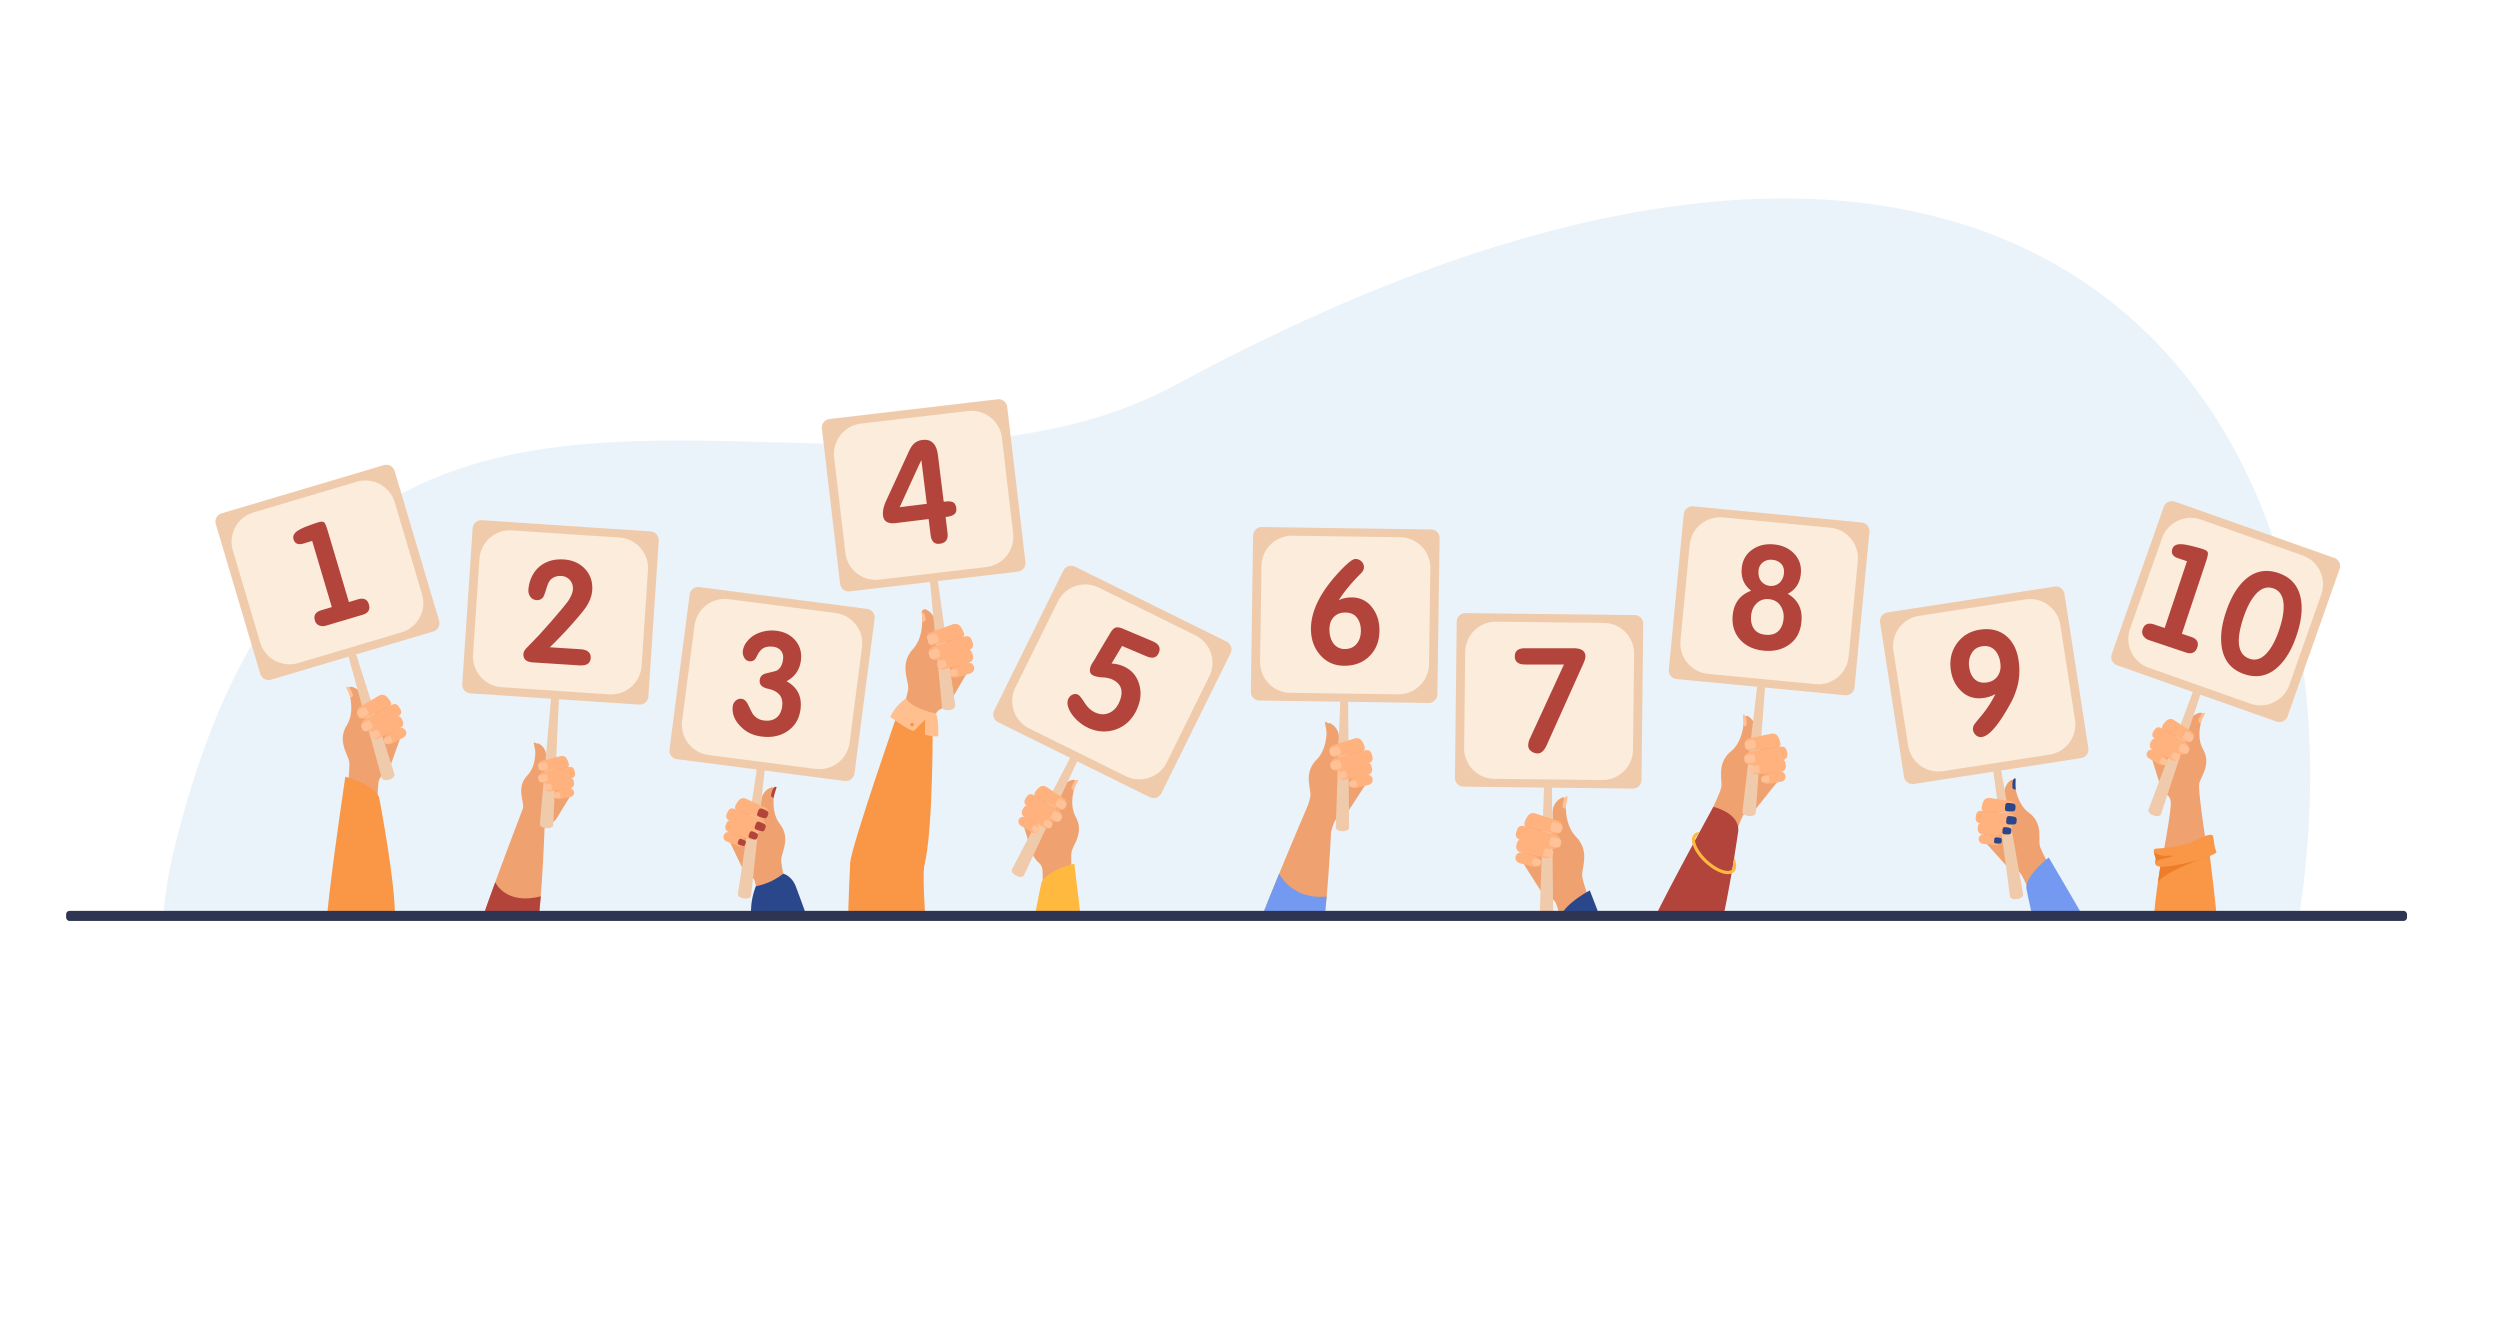 <svg id="_Layer_" data-name="&lt;Layer&gt;" xmlns="http://www.w3.org/2000/svg" viewBox="0 0 2848 1505.31"><defs><style>.cls-1{fill:#fff;}.cls-2{fill:#ebf3fa;}.cls-3{fill:#efa26f;}.cls-4{fill:#ffc197;}.cls-5{fill:#efcbab;}.cls-6{fill:#fcecdb;}.cls-7{fill:#b2443b;}.cls-8{fill:#ffb27d;}.cls-9{fill:#f99746;}.cls-10{fill:#ffb93e;}.cls-11{fill:#ed7d2b;}.cls-12{fill:#739af0;}.cls-13{fill:#2b478b;}.cls-14{fill:#ffbf8f;}.cls-15{fill:#2e3552;}</style></defs><rect class="cls-1" width="2848" height="1505.31"/><path class="cls-2" d="M2621.94,1024.5q-1.5,11-3.15,21.8H185.69A491.14,491.14,0,0,1,198.24,968c23.39-96,53.27-172.56,88.44-233.45q3.46-6,7-11.78c20.82-34.2,43.41-63.2,67.52-87.79q8.1-8.28,16.44-15.88A395,395,0,0,1,448,567.71q4.63-2.65,9.31-5.18c139.45-75.1,310.23-60.84,481-57.25,4.59.1,9.16.19,13.75.27,29.88.52,59.73.62,89.38-.21q10.69-.31,21.37-.78c26.4-1.18,52.61-3.22,78.51-6.49q5-.63,10-1.33c65.74-9.16,129.39-26.68,189-58.84,716.94-387,1122.3-192.56,1248.39,172.77h0c1.3,3.73,2.55,7.48,3.78,11.25q5.46,16.7,10.15,33.87,8.68,31.74,14.78,64.87h0q2,11.12,3.79,22.38h0q1.68,10.71,3.08,21.51h0C2635,847.5,2634.12,935.33,2621.94,1024.5Z"/><path class="cls-3" d="M455.74,841.57l-14.08,39.35a11.52,11.52,0,0,0-10.32,9.94c-1.65,9.45-2.42,61.64-2.42,61.64L390.7,937.59c.7-1.66,8.37-60.36,7.2-69.28s-14.11-23.76-2.83-42.14c6.14-10,5.69-22.21,4-31.26a74.55,74.55,0,0,0-2.08-8.4,3.21,3.21,0,0,1,.64-3.07,3.17,3.17,0,0,1,3.21-1A18,18,0,0,1,411.44,790c2.37,3.46,2.9,9.36,4.35,15.21,5.81-5.72,19.58-5.43,25.78-3.33C452.17,805.44,455.74,841.57,455.74,841.57Z"/><path class="cls-4" d="M400.19,794.45l-1.1.46c-.62-3.31-3.9-9.73-4.59-11.93-.35-1.16,2-1,2.89-.22a5.86,5.86,0,0,1,1.64,2,35.53,35.53,0,0,1,2.78,6.1A2.88,2.88,0,0,1,400.19,794.45Z"/><path class="cls-5" d="M444,888l-1.15.34c-3.77,1.12-7.37.17-8-2.11L396.11,744.63l8.51-2.52L449.45,882C450.16,884.17,447.71,886.88,444,888Z"/><path class="cls-5" d="M493.57,719.41,308.78,774.28a9.91,9.91,0,0,1-12.29-6.66L245.84,597.05a9.92,9.92,0,0,1,6.67-12.29l184.78-54.87a9.91,9.91,0,0,1,12.29,6.66l50.65,170.57A9.91,9.91,0,0,1,493.57,719.41Z"/><path class="cls-6" d="M457.43,720.39l-117.83,35A34.86,34.86,0,0,1,296.39,732L265.23,627a34.85,34.85,0,0,1,23.42-43.2l117.83-35a34.85,34.85,0,0,1,43.2,23.42l31.17,105A34.86,34.86,0,0,1,457.43,720.39Z"/><path class="cls-7" d="M420.19,688.43q-2.55-8.59-12.49-5.64l-10.25,3.05-19.81-66.71-4.4-14.82c-1.53-5.12-2.87-8.19-4.05-9.21s-3.32-1.07-6.44-.14-7.4,2.42-12.55,4.39a55,55,0,0,0-11,5.22c-4.28,2.92-5.87,6.17-4.8,9.79q2.23,7.54,11.28,4.85l9.94-3L361.2,635,378,691.61l-11.76,3.49q-10.1,3-7.5,11.74a8.27,8.27,0,0,0,4.89,5.68,11.86,11.86,0,0,0,8,.16l41.28-12.26Q422.88,697.47,420.19,688.43Z"/><path class="cls-8" d="M444.16,804.11l-28.39,14c-2.37,1.26-4.51.85-5.77-1.52l-2.34-4.42a4.9,4.9,0,0,1,2-6.6L432,792.31a7.19,7.19,0,0,1,8.67,1.56S448.91,801.85,444.16,804.11Z"/><path class="cls-8" d="M452.21,817.29l-28.8,15.27a7.72,7.72,0,0,1-10.42-3.2h0a7.73,7.73,0,0,1,3.2-10.42L445,803.67c3.75-2,7.18-3.21,10.42,3.2h0C458.89,811.9,456,815.31,452.21,817.29Z"/><path class="cls-8" d="M455.72,829.55l-23.37,11.08c-3.24,1.71-6.61,1.42-8.32-1.81h0a6.68,6.68,0,0,1,2.76-9l22.69-12c3.24-1.71,6.42-3.57,9,2.76h0C460.62,824.88,459,827.9,455.72,829.55Z"/><path class="cls-8" d="M459.76,840.11l-13.3,7a5.75,5.75,0,0,1-7.76-2.38h0a5.75,5.75,0,0,1,2.38-7.76l13.3-7.06a5.77,5.77,0,0,1,7.76,2.39h0A5.75,5.75,0,0,1,459.76,840.11Z"/><path class="cls-4" d="M408.23,809.33a35.93,35.93,0,0,1,5.88-3.27,2.9,2.9,0,0,1,3.68,1.32l2,3.83a2.75,2.75,0,0,1-1.12,3.69,49.77,49.77,0,0,1-6.2,2.84,3.38,3.38,0,0,1-4.18-1.69l-1.21-2.46A3.34,3.34,0,0,1,408.23,809.33Z"/><path class="cls-4" d="M412.86,824.4a36,36,0,0,1,5.82-3.24,2.87,2.87,0,0,1,3.64,1.31l2,3.79a2.72,2.72,0,0,1-1.11,3.65,48.17,48.17,0,0,1-6.14,2.81,3.32,3.32,0,0,1-4.13-1.67l-1.19-2.44A3.31,3.31,0,0,1,412.86,824.4Z"/><path class="cls-4" d="M423.37,834.22a30.35,30.35,0,0,1,4.94-2.75,2.44,2.44,0,0,1,3.1,1.11l1.68,3.22a2.31,2.31,0,0,1-.94,3.1,39.42,39.42,0,0,1-5.22,2.39,2.83,2.83,0,0,1-3.51-1.42l-1-2.07A2.81,2.81,0,0,1,423.37,834.22Z"/><path class="cls-4" d="M438.17,841.22a26.31,26.31,0,0,1,4.29-2.39,2.12,2.12,0,0,1,2.69,1l1.46,2.79a2,2,0,0,1-.82,2.69,35.73,35.73,0,0,1-4.53,2.08,2.45,2.45,0,0,1-3-1.24l-.88-1.8A2.42,2.42,0,0,1,438.17,841.22Z"/><path class="cls-9" d="M449.8,1046.3H372.4c3.46-43.82,21-161.47,21-161.47s1.4.37,3.68,1.09c7.91,2.51,26.34,9.23,33.15,19.35a15.8,15.8,0,0,1,1.72,3.24S451.24,1009.57,449.8,1046.3Z"/><path class="cls-3" d="M1220.5,984.81c.6,19.61,3.15,51.51,3.59,52.71l-26.57,8.78h-10.67c.3-8.29,1-29.24,1-43.3,0-5.61-.07-10.12-.34-12.3a11.23,11.23,0,0,0-3.56-7.3,33,33,0,0,1-6.94-8.72,29.53,29.53,0,0,1-2.35-5.62l-3.88-13-3.9-13-.24-.8s.7-4.67,2.12-10.71c0-.06,0-.11,0-.16h0a113.65,113.65,0,0,1,3.33-11.66c.08-.26.17-.51.26-.77,1.84-5.1,4.13-9.72,6.84-12.22h0a7.31,7.31,0,0,1,3-1.77,35.23,35.23,0,0,1,15.26-.09c3.71.8,7.13,2.26,9.27,4.59.27-.91.52-1.82.76-2.71,1.23-4.6,2.12-9,4.17-11.65a18.5,18.5,0,0,1,4.58-4.31,16.74,16.74,0,0,1,5.94-2.41,3,3,0,0,1,2.79.88,3,3,0,0,1,.23.27,3.09,3.09,0,0,1,.46,3,69.7,69.7,0,0,0-2.42,7.95c-2.06,8.58-3.11,20.27,2.27,30.15,9.87,18.17-3.28,31.72-4.85,40.21C1220.3,972.94,1220.29,978.18,1220.5,984.81Z"/><path class="cls-4" d="M1222.25,899.92l1,.51c.76-3.14,4.23-9.13,5-11.21.39-1.08-1.83-1-2.75-.35a5.66,5.66,0,0,0-1.68,1.85,34.86,34.86,0,0,0-3,5.71A2.75,2.75,0,0,0,1222.25,899.92Z"/><path class="cls-5" d="M1157.23,997.28l1.07.53c3.53,1.75,7.24,1.42,8.24-.73l62.2-133-8-3.93-67.9,130.22C1151.81,992.48,1153.76,995.57,1157.23,997.28Z"/><path class="cls-5" d="M1137,822.75l172.8,85.41a9.92,9.92,0,0,0,13.25-4.48l78.84-159.51a9.93,9.93,0,0,0-4.49-13.25l-172.8-85.41a9.92,9.92,0,0,0-13.25,4.49l-78.83,159.51A9.91,9.91,0,0,0,1137,822.75Z"/><path class="cls-6" d="M1172.42,829.84l110.19,54.46a34.85,34.85,0,0,0,46.55-15.75l48.52-98.16a34.86,34.86,0,0,0-15.76-46.55l-110.19-54.47a34.86,34.86,0,0,0-46.55,15.76l-48.52,98.16A34.87,34.87,0,0,0,1172.42,829.84Z"/><path class="cls-7" d="M1313.12,730.54l-33.57-14.18q-5.62-2.39-8.65-1.39t-6.15,6.29q-13.51,22.51-17.14,29a45.4,45.4,0,0,1-2.61,4.12,42.37,42.37,0,0,0-2.13,3.8q-3.69,8.73,3.12,11.61a34.07,34.07,0,0,0,10,1.88,33.94,33.94,0,0,1,10,1.87q17.15,7.26,9.15,26.18-3.62,8.58-11,12.18t-15.94,0q-7.4-3.12-12.63-11.36t-7.75-9.28a7.15,7.15,0,0,0-6.39.26,9.56,9.56,0,0,0-4.51,4.89,12.71,12.71,0,0,0-.08,8.86q2.36,7.62,9.65,14.7a47.5,47.5,0,0,0,14.66,9.86,41.34,41.34,0,0,0,23.74,2.8,39.1,39.1,0,0,0,21-10.91,45.77,45.77,0,0,0,9.89-15.17q6-14.19,1.76-27.67-4.3-14.18-18.36-20.13a38.9,38.9,0,0,0-12.91-2.85l12-20,27.94,11.81q10.34,4.37,13.87-4Q1323.77,735.05,1313.12,730.54Z"/><path class="cls-8" d="M1179.64,907l26.48,14.86c2.21,1.33,4.29,1,5.61-1.17l2.47-4.11a4.7,4.7,0,0,0-1.61-6.42l-20.72-13.85a6.92,6.92,0,0,0-8.39,1.06S1175.21,904.55,1179.64,907Z"/><path class="cls-8" d="M1171.26,919.17l26.82,16.09a7.41,7.41,0,0,0,10.14-2.54h0a7.41,7.41,0,0,0-2.53-10.14l-26.83-16.09c-3.48-2.09-6.71-3.44-10.14,2.54h0C1165.14,913.67,1167.77,917.08,1171.26,919.17Z"/><path class="cls-8" d="M1167.28,930.74l21.83,11.79c3,1.81,6.25,1.7,8.06-1.31h0a6.4,6.4,0,0,0-2.19-8.75l-21.13-12.68c-3-1.81-6-3.75-8.76,2.19h0C1162.83,926,1164.24,929,1167.28,930.74Z"/><path class="cls-8" d="M1162.87,940.65l12.39,7.43a5.51,5.51,0,0,0,7.55-1.89h0a5.52,5.52,0,0,0-1.89-7.56l-12.38-7.43a5.52,5.52,0,0,0-7.56,1.89h0A5.52,5.52,0,0,0,1162.87,940.65Z"/><path class="cls-4" d="M1213.79,913.77a35,35,0,0,0-5.46-3.43,2.78,2.78,0,0,0-3.59,1.08l-2.11,3.57a2.64,2.64,0,0,0,.88,3.59,49.34,49.34,0,0,0,5.8,3,3.24,3.24,0,0,0,4.09-1.42l1.28-2.29A3.21,3.21,0,0,0,1213.79,913.77Z"/><path class="cls-4" d="M1208.59,928a34.67,34.67,0,0,0-5.4-3.39,2.76,2.76,0,0,0-3.56,1.07l-2.09,3.53a2.61,2.61,0,0,0,.88,3.55,46.88,46.88,0,0,0,5.74,3,3.19,3.19,0,0,0,4-1.4l1.27-2.28A3.18,3.18,0,0,0,1208.59,928Z"/><path class="cls-4" d="M1198,936.85a29,29,0,0,0-4.6-2.89,2.34,2.34,0,0,0-3,.91l-1.77,3a2.21,2.21,0,0,0,.74,3,40.14,40.14,0,0,0,4.88,2.56,2.73,2.73,0,0,0,3.44-1.19l1.07-1.94A2.68,2.68,0,0,0,1198,936.85Z"/><path class="cls-4" d="M1183.49,942.8a25.18,25.18,0,0,0-4-2.5,2,2,0,0,0-2.62.79l-1.54,2.6a1.92,1.92,0,0,0,.64,2.62,35.39,35.39,0,0,0,4.23,2.22,2.38,2.38,0,0,0,3-1l.93-1.68A2.34,2.34,0,0,0,1183.49,942.8Z"/><path class="cls-10" d="M1231.33,1046.3h-53c4.28-22.91,8-40.51,8-40.51a15.48,15.48,0,0,1,1.52-2.79c6.68-9.82,25.07-16,32.64-18.19,2.06-.59,3.32-.9,3.32-.9S1227.43,1012.51,1231.33,1046.3Z"/><path class="cls-3" d="M2451.83,865.53l11.69,37.66a10.89,10.89,0,0,1,9.34,9.78c1.18,9-9,62.11-9,62.11l50.57-7.57c-.59-1.59-10.57-66.09-9.11-74.45s14.25-21.83,4.35-39.61c-5.39-9.66-4.47-21.17-2.54-29.63a70.15,70.15,0,0,1,2.3-7.84,3,3,0,0,0-3.46-4,16.93,16.93,0,0,0-10.28,6.72c-2.37,3.17-3.11,8.71-4.71,14.17-5.25-5.63-18.24-5.9-24.17-4.17C2456.64,831.61,2451.83,865.53,2451.83,865.53Z"/><path class="cls-4" d="M2506.08,823.34l1,.48c.72-3.1,4.07-9,4.8-11.07.38-1.07-1.81-1-2.7-.32a5.63,5.63,0,0,0-1.64,1.84,33.83,33.83,0,0,0-2.86,5.64A2.72,2.72,0,0,0,2506.08,823.34Z"/><path class="cls-5" d="M2452.63,928.73l1.14.4c3.71,1.31,7.35.54,8.09-1.71L2507.74,788l-8.37-3L2447.5,922.43C2446.68,924.61,2449,927.44,2452.63,928.73Z"/><path class="cls-5" d="M2411.68,757.86,2593.45,822a9.91,9.91,0,0,0,12.61-6l59.23-167.79a9.91,9.91,0,0,0-6-12.61l-181.77-64.16a9.9,9.9,0,0,0-12.61,6l-59.23,167.78A9.91,9.91,0,0,0,2411.68,757.86Z"/><path class="cls-6" d="M2447.73,760.67l115.9,40.91a34.84,34.84,0,0,0,44.34-21.2l36.45-103.24a34.86,34.86,0,0,0-21.2-44.34l-115.91-40.92a34.86,34.86,0,0,0-44.34,21.2l-36.44,103.25A34.85,34.85,0,0,0,2447.73,760.67Z"/><path class="cls-7" d="M2515.15,629.53q-.58-2.31-5.3-3.89Q2505,624,2496.78,622t-12.26-2.07q-7.92-.11-9.76,5.37-2.53,7.62,6.59,10.67l10.06,3.36L2466,715.41l-11.88-4q-10.21-3.41-13.16,5.42a8.41,8.41,0,0,0,.75,7.61,12.09,12.09,0,0,0,6.6,4.83l41.72,14q10,3.36,13.1-5.78,2.91-8.68-7.14-12L2485.59,722l27.54-82.37Q2515.73,631.84,2515.15,629.53Z"/><path class="cls-7" d="M2621.17,682.51q-3.27-18.5-18.6-26.71a45.62,45.62,0,0,0-7.16-3.06q-21.76-7.29-38.49,8.29-13.05,12.22-21,35.82t-4.71,41.42q4,22.5,25.61,29.73t38.34-8.34q13.26-12.33,21.15-35.93c.35-1,.67-2,1-3.05h0Q2624.06,699,2621.17,682.51ZM2596.59,717q-5,15.09-11.71,23.9-10.12,13.56-22,9.6-20.57-6.88-7.09-47.15,5-14.94,11.87-23.85,10-13.26,22.05-9.25,11.73,3.93,11.86,20.77Q2601.54,702.24,2596.59,717Z"/><path class="cls-8" d="M2464.24,830.68,2490.45,845c2.18,1.28,4.22,1,5.5-1.21l2.38-4.07a4.62,4.62,0,0,0-1.64-6.3l-20.53-13.4a6.8,6.8,0,0,0-8.24,1.12S2459.86,828.37,2464.24,830.68Z"/><path class="cls-8" d="M2456.12,842.79l26.55,15.55a7.3,7.3,0,0,0,9.95-2.6h0a7.28,7.28,0,0,0-2.6-10l-26.54-15.56c-3.45-2-6.64-3.31-9.95,2.6h0C2450.05,837.44,2452.67,840.77,2456.12,842.79Z"/><path class="cls-8" d="M2452.33,854.2l21.59,11.38c3,1.75,6.17,1.61,7.91-1.37h0a6.29,6.29,0,0,0-2.24-8.59l-20.91-12.25c-3-1.75-5.9-3.63-8.59,2.24h0C2447.9,849.61,2449.33,852.52,2452.33,854.2Z"/><path class="cls-8" d="M2448.1,864l12.26,7.18a5.44,5.44,0,0,0,7.41-1.94h0a5.44,5.44,0,0,0-1.94-7.41l-12.26-7.18a5.43,5.43,0,0,0-7.41,1.93h0A5.44,5.44,0,0,0,2448.1,864Z"/><path class="cls-4" d="M2497.91,837a33.76,33.76,0,0,0-5.41-3.31,2.72,2.72,0,0,0-3.52,1.1l-2,3.53a2.57,2.57,0,0,0,.91,3.51,45.15,45.15,0,0,0,5.73,2.93,3.16,3.16,0,0,0,4-1.43l1.24-2.27A3.15,3.15,0,0,0,2497.91,837Z"/><path class="cls-4" d="M2492.94,851.06a34.69,34.69,0,0,0-5.35-3.28,2.71,2.71,0,0,0-3.49,1.09l-2,3.49a2.56,2.56,0,0,0,.9,3.48,44.87,44.87,0,0,0,5.67,2.9,3.15,3.15,0,0,0,4-1.41l1.22-2.25A3.12,3.12,0,0,0,2492.94,851.06Z"/><path class="cls-4" d="M2482.64,859.9a28.6,28.6,0,0,0-4.55-2.79,2.31,2.31,0,0,0-3,.92l-1.71,3a2.17,2.17,0,0,0,.76,3,39.77,39.77,0,0,0,4.83,2.47,2.68,2.68,0,0,0,3.37-1.21l1-1.91A2.65,2.65,0,0,0,2482.64,859.9Z"/><path class="cls-4" d="M2468.4,865.9a25.71,25.71,0,0,0-3.94-2.42,2,2,0,0,0-2.57.81l-1.49,2.57a1.88,1.88,0,0,0,.66,2.57,34.21,34.21,0,0,0,4.18,2.14,2.34,2.34,0,0,0,2.93-1.05l.9-1.65A2.31,2.31,0,0,0,2468.4,865.9Z"/><path class="cls-9" d="M2525.47,1046.3h-71.79c.65-11.4,2.37-25.78,4.52-40.56.89-6.17,1.85-12.39,2.85-18.5.21-1.33.43-2.66.64-4,.24-1.48.49-2.95.73-4.4s.48-2.8.72-4.18c.49-2.92,1-5.77,1.48-8.53l.88-.08c9.76-1,24.41-3,32.46-6.9,5.39-2.65,10.18-5,14-6.46.93-.35,1.79-.66,2.59-.91.94,7.37,1.94,15.23,2.94,23.27C2520.58,1000.11,2523.72,1026.94,2525.47,1046.3Z"/><path class="cls-11" d="M2517.49,975.09s-53,17.48-59.3,30.65c.9-6.16,1.86-12.39,2.85-18.5.23-1.33.44-2.66.65-4a13.66,13.66,0,0,1,7.85-3.47Z"/><path class="cls-9" d="M2517.49,975.09c-14,5.62-43.75,13-56.45,12.15a13.25,13.25,0,0,1-4-.79s-2.76-1.91-1.92-4.91a4.8,4.8,0,0,1,.39-1c1.13-2.21-1.22-6.44-1.82-9.68-.37-2-.08-3.54,2-4.08,0,0,3.64-.16,8.92-.65,9.74-.9,25-2.89,33.34-7,6.69-3.29,12.46-6.08,16.59-7.37,3.77-1.16,6.16-1.08,6.64,1,1,4.4,1.32,12.91,3.76,17.37C2525.53,971.28,2522.53,973.07,2517.49,975.09Z"/><path class="cls-11" d="M2471.61,976.62c-1.56.34-14.47,3.24-16.5,4.92a4.8,4.8,0,0,1,.39-1c1.13-2.21-1.22-6.44-1.82-9.68,1,.88,5.91,4.69,15.5,4C2480,974,2473.32,976.25,2471.61,976.62Z"/><path class="cls-3" d="M650.24,897.91c0,.09,0,.19,0,.29-.17,5-.56,8.64-.56,8.64l-.78,1.26-14.66,24a14.12,14.12,0,0,1-3.85,4.18,12.34,12.34,0,0,1-3.68,1.84,9.65,9.65,0,0,0-5.93,5.18c-.17.32-.32.66-.47,1,0,0-1.29,39.09-4.29,76.74-.69,8.66-1.47,17.25-2.35,25.25H549.46c4.19-12.18,9.36-26.62,14.72-41.26v0c15-41,31.41-83.64,31.41-83.64.17-.85.28-1.55.33-2.07.59-7.77-7.77-22.62,5-36.21,7-7.38,8.73-17.83,8.91-25.77,0-2.93-1.58-8.94-1.78-10.93-.09-1,1.84-.46,2.48.32a2,2,0,0,1,.36.46,2.74,2.74,0,0,1,2.64-.15,15.57,15.57,0,0,1,7.63,8.3,13.38,13.38,0,0,1,.86,4.15c.14,1.83.11,3.86.1,6,0,1,0,2,0,3,0,.17,0,.34,0,.52a3.26,3.26,0,0,1,.4-.24c2.87-1.66,6.92-1.93,10.88-1.46a31.12,31.12,0,0,1,11.15,3.41,7.38,7.38,0,0,1,2.63,3,2.4,2.4,0,0,1,.11.23c1.58,3.1,2.36,7.71,2.71,12.52,0,.17,0,.35,0,.53C650.37,890.74,650.35,894.6,650.24,897.91Z"/><path class="cls-5" d="M623,943.49l-1.19-.08c-3.93-.26-7-2.41-6.76-4.77L628,792.43l8.86.59-6.62,146.71C630.12,942.06,626.88,943.74,623,943.49Z"/><path class="cls-5" d="M728.13,802.69,535.79,789.85a9.9,9.9,0,0,1-9.2-10.52l11.84-177.54a9.92,9.92,0,0,1,10.53-9.2l192.33,12.83a9.91,9.91,0,0,1,9.2,10.52L738.65,793.48A9.92,9.92,0,0,1,728.13,802.69Z"/><path class="cls-6" d="M693.9,791l-122.64-8.19a34.85,34.85,0,0,1-32.36-37l7.29-109.25a34.86,34.86,0,0,1,37-32.35l122.64,8.18a34.86,34.86,0,0,1,32.36,37l-7.29,109.25A34.86,34.86,0,0,1,693.9,791Z"/><path class="cls-7" d="M648.12,714.9q13.51-15.07,17.92-21.09,7.94-10.93,8.63-21.68.93-14.45-8.57-24.4-9.21-9.45-23.79-10.39-13.3-.84-23,4.81-10.2,5.94-14.83,18A38.64,38.64,0,0,0,602,671.44a12,12,0,0,0,2,8.18,9,9,0,0,0,7.3,4,8.12,8.12,0,0,0,8.18-4.62q.74-1.39,3.56-10.39c1.48-4.62,3.28-7.72,5.43-9.3a15.75,15.75,0,0,1,10.81-3.17,13.81,13.81,0,0,1,10,4.74,14.19,14.19,0,0,1,3.34,10.59q-.36,5.61-5.53,13.48-6.14,7.81-9.43,11.62-9.57,11.46-23.78,27.12-9.3,9.7-14.12,14.54-3.28,3.64-3.47,6.54-.58,9.12,10.79,9.85L659.68,758q12.66.81,13.24-8.25.6-9.36-11.9-10.17l-34.6-2.21Q641.18,722.68,648.12,714.9Z"/><path class="cls-8" d="M646.14,874.15l-27,4.45c-2.27.44-4-.45-4.39-2.73l-.82-4.24a4.23,4.23,0,0,1,3.34-5l21.84-5.36a6.24,6.24,0,0,1,6.79,3.48S650.63,873.48,646.14,874.15Z"/><path class="cls-8" d="M649.48,887.1l-27.71,5.38A6.69,6.69,0,0,1,614,887.2h0a6.69,6.69,0,0,1,5.28-7.82l27.7-5.38c3.61-.7,6.75-.85,7.83,5.28h0C656.36,884.32,653.08,886.4,649.48,887.1Z"/><path class="cls-8" d="M649.29,898.13l-22.15,3.28c-3.11.6-5.83-.49-6.43-3.6h0a5.78,5.78,0,0,1,4.56-6.75l21.82-4.24c3.11-.6,6.21-1.34,6.75,4.56h0C654.52,895.5,652.4,897.59,649.29,898.13Z"/><path class="cls-8" d="M650,907.89l-12.79,2.49a5,5,0,0,1-5.83-3.93h0a5,5,0,0,1,3.93-5.83l12.8-2.48a5,5,0,0,1,5.82,3.93h0A5,5,0,0,1,650,907.89Z"/><path class="cls-4" d="M615.07,869.41a31,31,0,0,1,5.69-1.22,2.5,2.5,0,0,1,2.71,2l.69,3.68a2.36,2.36,0,0,1-1.85,2.76,42.43,42.43,0,0,1-5.86.8,2.93,2.93,0,0,1-3-2.46l-.37-2.34A2.89,2.89,0,0,1,615.07,869.41Z"/><path class="cls-4" d="M615.1,883.06a31.51,31.51,0,0,1,5.63-1.22,2.49,2.49,0,0,1,2.69,2l.68,3.64a2.34,2.34,0,0,1-1.84,2.73,43,43,0,0,1-5.79.79,2.9,2.9,0,0,1-3-2.44l-.37-2.31A2.86,2.86,0,0,1,615.1,883.06Z"/><path class="cls-4" d="M621.33,893.84a26.08,26.08,0,0,1,4.78-1,2.12,2.12,0,0,1,2.29,1.7l.58,3.09a2,2,0,0,1-1.57,2.33,36.67,36.67,0,0,1-4.92.67,2.47,2.47,0,0,1-2.55-2.07l-.32-2A2.44,2.44,0,0,1,621.33,893.84Z"/><path class="cls-4" d="M631.82,903.37a22.9,22.9,0,0,1,4.15-.9,1.84,1.84,0,0,1,2,1.48l.5,2.68a1.73,1.73,0,0,1-1.35,2,30.27,30.27,0,0,1-4.27.58,2.12,2.12,0,0,1-2.21-1.79l-.28-1.71A2.1,2.1,0,0,1,631.82,903.37Z"/><path class="cls-7" d="M616,1021.05c-.69,8.66-1.47,17.25-2.35,25.25H549.46c4.19-12.18,9.36-26.62,14.72-41.26v0S576,1031.52,616,1021.05Z"/><path class="cls-3" d="M2024.83,890.6l-26.32,33a11.65,11.65,0,0,0-13.12,6.13c-4.67,8.49-22.47,58.15-22.47,58.15l-31.66-26.75c1.2-1.36,27.73-55,29.52-63.89s-5.72-27.33,11.07-41.22c9.14-7.54,12.7-19.38,14.06-28.57a74.82,74.82,0,0,0,.76-8.71,3.26,3.26,0,0,1,1.62-2.74,3.21,3.21,0,0,1,3.4.07,18.2,18.2,0,0,1,7.64,10.71c1.13,4.07-.29,9.89-.81,16,7.42-3.57,20.49,1.21,25.73,5.24C2033.23,854.89,2024.83,890.6,2024.83,890.6Z"/><path class="cls-4" d="M1987.12,827.39l-1.21.09c.49-3.37-.54-10.58-.48-12.92,0-1.21,2.19-.27,2.82.74a5.93,5.93,0,0,1,.92,2.47,37.12,37.12,0,0,1,.66,6.74A2.91,2.91,0,0,1,1987.12,827.39Z"/><path class="cls-7" d="M1980.21,946.83s-1.8,12.73-4.73,30.74l-.06.36c-.07.49-.15,1-.23,1.45a.24.24,0,0,1,0,.08c-.07.47-.14.93-.22,1.39l-.72,4.34c-.27,1.59-.54,3.2-.81,4.84s-.57,3.35-.87,5.06c-2.81,16.39-6.22,34.73-9.86,51.21h-78.16c11.5-23.51,29.4-57.27,43.86-84.08.88-1.63,1.74-3.22,2.58-4.79,11.5-21.27,20.25-37.16,20.84-38.22l0-.06s25.48,5.76,28.19,23A19.21,19.21,0,0,1,1980.21,946.83Z"/><path class="cls-5" d="M1992.78,929.7l-1.19-.11c-3.92-.38-6.9-2.61-6.62-5l17.14-145.78,8.84.85-10.86,146.46C1999.91,928.48,1996.63,930.07,1992.78,929.7Z"/><path class="cls-5" d="M2101.92,792,1910,773.61a9.92,9.92,0,0,1-8.9-10.79l17-177.12a9.92,9.92,0,0,1,10.79-8.89l191.88,18.39a9.93,9.93,0,0,1,8.9,10.79l-17,177.12A9.92,9.92,0,0,1,2101.92,792Z"/><path class="cls-6" d="M2068.05,779.36l-122.36-11.73a34.86,34.86,0,0,1-31.27-37.91l10.45-109a34.85,34.85,0,0,1,37.91-31.28l122.35,11.73a34.86,34.86,0,0,1,31.28,37.91l-10.45,109A34.86,34.86,0,0,1,2068.05,779.36Z"/><path class="cls-7" d="M2036.53,676.46q13.65-7.05,15-23.2,1.18-13.77-8.17-23.1-8.91-8.82-23-10t-24.2,6q-10.8,7.62-12,21.37-1.38,16,10.71,25.41-19.15,7.23-21,28.34-1.44,16.8,9,28,9.88,10.51,27,12t29-7.42q11.88-8.89,13.34-25.85Q2054.18,686.68,2036.53,676.46Zm-4.69,28.37q-.79,9.15-6,14.13t-14.31,4.19q-9-.78-13.21-6.55t-3.47-14.94q.75-8.83,6-14a16.75,16.75,0,0,1,14.13-5.1q8.64.75,13.09,7.11A22.39,22.39,0,0,1,2031.84,704.83Zm.44-52.1a17,17,0,0,1-4.9,11.1,14.58,14.58,0,0,1-21.34-2.07q-3.3-4.63-2.71-11.51a13,13,0,0,1,4.93-9.65,14.74,14.74,0,0,1,10.64-2.88q6.57.57,10.24,4.59T2032.28,652.73Z"/><path class="cls-8" d="M2026,851l-31.72,4.12c-2.68.43-4.6-.67-5-3.35l-.8-5a5,5,0,0,1,4.09-5.65l25.7-5.39a7.27,7.27,0,0,1,7.78,4.33S2031.28,850.4,2026,851Z"/><path class="cls-8" d="M2029.39,866.24l-32.53,5.19a7.82,7.82,0,0,1-8.92-6.47h0a7.81,7.81,0,0,1,6.46-8.92l32.54-5.19c4.23-.67,7.91-.72,8.92,6.47h0C2037.54,863.26,2033.62,865.56,2029.39,866.24Z"/><path class="cls-8" d="M2028.74,879.1l-26,3c-3.65.58-6.78-.8-7.36-4.45h0a6.75,6.75,0,0,1,5.58-7.7l25.63-4.09c3.65-.58,7.3-1.32,7.7,5.59h0C2035,876.24,2032.39,878.59,2028.74,879.1Z"/><path class="cls-8" d="M2029.15,890.52l-15,2.4a5.83,5.83,0,0,1-6.64-4.82h0a5.82,5.82,0,0,1,4.82-6.64l15-2.4a5.82,5.82,0,0,1,6.64,4.82h0A5.82,5.82,0,0,1,2029.15,890.52Z"/><path class="cls-4" d="M1989.94,844.25a36.42,36.42,0,0,1,6.69-1.21,2.94,2.94,0,0,1,3.08,2.47l.66,4.32a2.77,2.77,0,0,1-2.27,3.15,48.82,48.82,0,0,1-6.86.7,3.41,3.41,0,0,1-3.44-3l-.35-2.75A3.38,3.38,0,0,1,1989.94,844.25Z"/><path class="cls-4" d="M1989.45,860.17a35.71,35.71,0,0,1,6.61-1.19,2.91,2.91,0,0,1,3.06,2.44l.65,4.27a2.73,2.73,0,0,1-2.25,3.12,47.86,47.86,0,0,1-6.79.69,3.36,3.36,0,0,1-3.4-3l-.35-2.72A3.34,3.34,0,0,1,1989.45,860.17Z"/><path class="cls-4" d="M1996.28,873a31.59,31.59,0,0,1,5.63-1,2.46,2.46,0,0,1,2.59,2.08l.56,3.63a2.33,2.33,0,0,1-1.92,2.65,42.2,42.2,0,0,1-5.76.59,2.87,2.87,0,0,1-2.9-2.52l-.29-2.31A2.85,2.85,0,0,1,1996.28,873Z"/><path class="cls-4" d="M2008.15,884.52a27.26,27.26,0,0,1,4.88-.87,2.13,2.13,0,0,1,2.25,1.8l.48,3.15a2,2,0,0,1-1.66,2.3,37,37,0,0,1-5,.51,2.49,2.49,0,0,1-2.51-2.18l-.26-2A2.48,2.48,0,0,1,2008.15,884.52Z"/><path class="cls-10" d="M1975.79,978.19c-.08-.17-.22-.45-.31-.62l-.06.36c-.07.49-.15,1-.23,1.45a.24.24,0,0,1,0,.08c-.07.47-.14.93-.22,1.39l-.72,4.34c0,.15,0,.81,0,.94a6.74,6.74,0,0,1-.69,3.64l-.16.26a4.27,4.27,0,0,1-.35.46c-1.79,2-5.66,2.23-10.62.57-5.5-1.84-11.65-5.68-17.27-10.85-6-5.46-11.16-12.62-13.24-18.48-.14-.37-.25-.73-.36-1.09a15,15,0,0,1-.61-3.21v0a5.89,5.89,0,0,1,1.27-4.37,4.54,4.54,0,0,1,1.69-1.2l2.14-4a9,9,0,0,0-6.49,2.81c-2.37,2.68-2.66,6.82-1.19,11.62l0,0c1.95,6.36,7,13.88,14.38,20.64,6,5.5,12.58,9.63,18.56,11.61a21.08,21.08,0,0,0,7.78,1.27,11.05,11.05,0,0,0,3.42-.69l.14-.05.2-.09a7.83,7.83,0,0,0,2.84-2C1978.54,989.74,1978.57,984.52,1975.79,978.19Z"/><path class="cls-3" d="M1556.32,883c0,.06,0,.12,0,.18-.39,6.45-1.07,11.33-1.07,11.33l-.48.74-18.06,27.53-4.38,6.68a11.58,11.58,0,0,0-10.34,3.89,13.92,13.92,0,0,0-2,3.35c-.85,1.95-2.15,5.94-3.65,11,0,0-1.66,36.15-5,73.69-.75,8.37-1.58,16.81-2.5,24.93h-72.15c6.06-15.54,13.36-33.57,20.59-51.12,16.51-40.06,32.64-77.66,32.66-77.7a72.07,72.07,0,0,0,2.82-10.54c1-9-8.13-26.42,7.16-41.64,8.31-8.27,10.73-20.26,11.24-29.44.18-3.38-1.51-10.39-1.66-12.69-.06-1.21,2.14-.48,2.86.46a2.62,2.62,0,0,1,.4.53,3.14,3.14,0,0,1,3.06,0,17.94,17.94,0,0,1,8.5,9.86c1.26,3.28.84,7.92.7,12.87,0,1,0,1.95,0,2.94l0,0c3-1.77,7-2.16,11.19-1.75a36.52,36.52,0,0,1,14.63,4.58,7.63,7.63,0,0,1,2.45,2.66h0c2,3.32,2.86,8.62,3.17,14.26,0,.28,0,.56,0,.84A122.74,122.74,0,0,1,1556.32,883Z"/><path class="cls-5" d="M1529.86,946.92l-1.2,0c-3.94-.06-7.09-2-7-4.41l5.25-146.68,8.87.12,1.07,146.86C1536.87,945.11,1533.72,947,1529.86,946.92Z"/><path class="cls-5" d="M1627.45,800.81l-192.74-2.76a9.91,9.91,0,0,1-9.75-10l2.55-177.92a9.92,9.92,0,0,1,10-9.74l192.75,2.76a9.91,9.91,0,0,1,9.74,10l-2.54,177.92A9.92,9.92,0,0,1,1627.45,800.81Z"/><path class="cls-6" d="M1592.66,791l-122.9-1.76A34.85,34.85,0,0,1,1435.51,754l1.57-109.49a34.84,34.84,0,0,1,35.24-34.24l122.9,1.75a34.84,34.84,0,0,1,34.25,35.24l-1.56,109.49A34.86,34.86,0,0,1,1592.66,791Z"/><path class="cls-7" d="M1563.32,692.32a28.09,28.09,0,0,0-23.6-11.72,34.13,34.13,0,0,0-14.13,2.89h-.32q9.15-14.44,25-30.18c2.36-2.36,3.54-4.71,3.54-7.07a8.91,8.91,0,0,0-2.9-6.74,9.69,9.69,0,0,0-6.9-2.73q-4,0-14.45,10.6-36.12,36.76-36.12,69,0,17.49,10.11,29.37,10.76,12.69,27.94,12.69,17.82,0,28.9-11.24t11.07-29.06Q1571.5,702.92,1563.32,692.32Zm-17.5,40.78q-5,6.25-13.65,6.26a15.53,15.53,0,0,1-13.49-6.9q-4.17-6.11-4.17-15.26,0-7.05,2.73-11.39,5-8,15.41-8,8.67,0,13.17,5.86t4.49,14.69Q1550.31,727.33,1545.82,733.1Z"/><path class="cls-8" d="M1552.79,855.38l-30.9,7c-2.6.66-4.59-.24-5.26-2.85l-1.23-4.84a4.89,4.89,0,0,1,3.52-5.94l24.83-7.66a7.2,7.2,0,0,1,8.07,3.56S1557.93,854.3,1552.79,855.38Z"/><path class="cls-8" d="M1557.52,870.09l-31.6,8.08a7.73,7.73,0,0,1-9.38-5.56h0a7.73,7.73,0,0,1,5.56-9.38l31.6-8.08c4.11-1.06,7.73-1.44,9.38,5.55h0C1565.27,866.41,1561.63,869,1557.52,870.09Z"/><path class="cls-8" d="M1558.05,882.83l-25.33,5.28c-3.55.91-6.76-.17-7.66-3.71h0a6.67,6.67,0,0,1,4.8-8.1l24.89-6.37c3.54-.91,7.07-2,8.09,4.8h0C1563.9,879.44,1561.6,882,1558.05,882.83Z"/><path class="cls-8" d="M1559.5,894l-14.59,3.74a5.76,5.76,0,0,1-7-4.14h0a5.77,5.77,0,0,1,4.14-7l14.59-3.73a5.76,5.76,0,0,1,7,4.14h0A5.75,5.75,0,0,1,1559.5,894Z"/><path class="cls-4" d="M1516.62,852a37,37,0,0,1,6.48-1.8,2.91,2.91,0,0,1,3.27,2.16l1.05,4.19a2.75,2.75,0,0,1-2,3.32,49.28,49.28,0,0,1-6.69,1.31,3.39,3.39,0,0,1-3.67-2.63l-.59-2.68A3.34,3.34,0,0,1,1516.62,852Z"/><path class="cls-4" d="M1517.59,867.75A37.1,37.1,0,0,1,1524,866a2.87,2.87,0,0,1,3.23,2.13l1,4.15a2.72,2.72,0,0,1-1.94,3.29,48.62,48.62,0,0,1-6.62,1.29,3.34,3.34,0,0,1-3.63-2.6l-.59-2.65A3.32,3.32,0,0,1,1517.59,867.75Z"/><path class="cls-4" d="M1525.5,879.77a29.79,29.79,0,0,1,5.45-1.51,2.44,2.44,0,0,1,2.75,1.81l.88,3.52a2.32,2.32,0,0,1-1.65,2.8,41.34,41.34,0,0,1-5.63,1.1,2.84,2.84,0,0,1-3.08-2.22l-.5-2.25A2.8,2.8,0,0,1,1525.5,879.77Z"/><path class="cls-4" d="M1538.25,890.05a26.84,26.84,0,0,1,4.73-1.31,2.11,2.11,0,0,1,2.38,1.57l.76,3.06a2,2,0,0,1-1.42,2.42,35.9,35.9,0,0,1-4.89,1,2.46,2.46,0,0,1-2.67-1.92l-.44-2A2.46,2.46,0,0,1,1538.25,890.05Z"/><path class="cls-12" d="M1511.3,1021.37c-.75,8.37-1.58,16.81-2.5,24.93h-72.15c6.06-15.54,13.36-33.57,20.59-51.12C1457.24,995.18,1471.4,1025.34,1511.3,1021.37Z"/><path class="cls-3" d="M903.86,1045.34l-1.87,1H866.46c-1.58-12.28-3.73-28.1-5.32-36.77-.41-2.2-.78-3.94-1.09-5a12.52,12.52,0,0,0-2.22-4.45,11.31,11.31,0,0,0-8.71-4.07l-3.92-8.15L832,960.3h0l-.37-.77s0-4.75.43-11a1.1,1.1,0,0,1,0-.18,117.1,117.1,0,0,1,1.47-12.14c0-.27.09-.53.14-.8h0c1-5.37,2.57-10.34,4.88-13.26h0a7.57,7.57,0,0,1,2.68-2.24,35.55,35.55,0,0,1,14.68-2.52c4,.15,7.87,1,10.47,3.13.12-1,.24-1.89.33-2.82.27-2.59.45-5.1.82-7.32v0a15.62,15.62,0,0,1,1.48-4.89,17.38,17.38,0,0,1,9.42-8.37,3.07,3.07,0,0,1,2.92.44l.27.23a3.12,3.12,0,0,1,.93,2.89,69.35,69.35,0,0,0-1.13,8l0,.32c-.69,8.86.1,20.67,7,29.66,12.71,16.55,1.74,32.12,1.54,40.83-.07,2.4.9,8.4,2.36,15.85C896.13,1014.77,903.26,1044.24,903.86,1045.34Z"/><path class="cls-7" d="M880.29,908.59l1.11.34c.26-3.25,2.77-9.76,3.21-11.95.22-1.15-2-.73-2.8.08a5.86,5.86,0,0,0-1.38,2.11,34.67,34.67,0,0,0-2,6.15A2.78,2.78,0,0,0,880.29,908.59Z"/><path class="cls-13" d="M919.89,1046.3H855c.25-5.55.56-10.63.88-15a81,81,0,0,1,5.22-21.72,72,72,0,0,0,31.18-14.26s9.59,2.08,14.37,14.76C910.59,1020.37,915.17,1033,919.89,1046.3Z"/><path class="cls-5" d="M846.89,1023.41l1.19.16c3.9.5,7.3-1,7.56-3.36l15.8-145.93-8.8-1.14-22.08,145.19C840.21,1020.63,843.06,1022.91,846.89,1023.41Z"/><path class="cls-5" d="M771.21,864.84,962.37,889.7a9.9,9.9,0,0,0,11.07-8.52l22.95-176.45a9.91,9.91,0,0,0-8.52-11.08L796.71,668.79a9.9,9.9,0,0,0-11.07,8.52L762.69,853.76A9.91,9.91,0,0,0,771.21,864.84Z"/><path class="cls-6" d="M807.05,860.07l121.89,15.85a34.84,34.84,0,0,0,38.94-30L982,737.37a34.87,34.87,0,0,0-30-39L830.14,682.57a34.85,34.85,0,0,0-38.94,30L777.07,821.13A34.86,34.86,0,0,0,807.05,860.07Z"/><path class="cls-7" d="M912.4,752.14Q914,738.76,906,729.48t-21.58-10.89a40.26,40.26,0,0,0-19,2.12A30.71,30.71,0,0,0,850.12,732a20.51,20.51,0,0,0-3.88,9.56,12.23,12.23,0,0,0,1.59,7.63,7.55,7.55,0,0,0,5.88,4.08q5.4.65,8-4.71,3.24-7,7.1-9.67,4.55-3,11.85-2.15c3.93.47,6.91,2,9,4.54s2.86,5.81,2.39,9.74q-1.17,9.88-7.66,13.16-.18.14-11.91,3-6.3,1.68-7,7.42-.93,7.82,9.33,10,18.12,3.91,16.27,19.55a22.25,22.25,0,0,1-3.48,10.26q-5.76,7.73-16.92,6.4a17.94,17.94,0,0,1-12.9-7.19q-.84-1.07-5.64-11-3-6-7.15-6.5a8.4,8.4,0,0,0-6.88,2.1,10,10,0,0,0-3.36,6.55q-1.65,13.88,11.85,25.49,8.5,7.32,21.59,8.87,16.89,2,29-6.26Q910,824.13,912,807.55q2.53-21.37-16-31.48Q910.49,768.24,912.4,752.14Z"/><path class="cls-8" d="M839,922.32l28.73,10.62c2.41,1,4.43.35,5.4-2.05l1.81-4.49a4.74,4.74,0,0,0-2.61-6.14l-22.83-10.52a7,7,0,0,0-8.19,2.38S834.17,920.63,839,922.32Z"/><path class="cls-8" d="M832.55,935.81,861.8,947.6a7.48,7.48,0,0,0,9.71-4.13h0a7.48,7.48,0,0,0-4.13-9.7L838.12,922c-3.8-1.53-7.23-2.36-9.7,4.13h0C825.58,931.3,828.74,934.28,832.55,935.81Z"/><path class="cls-8" d="M830.41,948l23.61,8.3c3.28,1.32,6.49.7,7.82-2.58h0a6.46,6.46,0,0,0-3.57-8.37l-23-9.29c-3.28-1.32-6.53-2.79-8.37,3.56h0C825.23,944,827.11,946.7,830.41,948Z"/><path class="cls-8" d="M827.59,958.53,841.1,964a5.58,5.58,0,0,0,7.23-3.07h0a5.58,5.58,0,0,0-3.08-7.23l-13.51-5.44a5.57,5.57,0,0,0-7.23,3.07h0A5.57,5.57,0,0,0,827.59,958.53Z"/><path class="cls-7" d="M873.59,923.66a34.48,34.48,0,0,0-6-2.55,2.8,2.8,0,0,0-3.41,1.64l-1.53,3.89a2.64,2.64,0,0,0,1.44,3.43,47.45,47.45,0,0,0,6.26,2.11,3.25,3.25,0,0,0,3.84-2l.91-2.49A3.22,3.22,0,0,0,873.59,923.66Z"/><path class="cls-7" d="M870.66,938.62a35.24,35.24,0,0,0-5.92-2.52,2.78,2.78,0,0,0-3.38,1.63l-1.52,3.84a2.64,2.64,0,0,0,1.44,3.4,46.67,46.67,0,0,0,6.18,2.09,3.23,3.23,0,0,0,3.81-2l.9-2.47A3.2,3.2,0,0,0,870.66,938.62Z"/><path class="cls-7" d="M862,949.19a28.3,28.3,0,0,0-5-2.15,2.36,2.36,0,0,0-2.86,1.38l-1.3,3.27a2.23,2.23,0,0,0,1.22,2.89,40.64,40.64,0,0,0,5.26,1.78,2.76,2.76,0,0,0,3.24-1.73l.77-2.1A2.7,2.7,0,0,0,862,949.19Z"/><path class="cls-7" d="M848.47,957.41a25.87,25.87,0,0,0-4.37-1.86,2.06,2.06,0,0,0-2.48,1.2l-1.12,2.84a1.93,1.93,0,0,0,1,2.5,33.26,33.26,0,0,0,4.57,1.54,2.36,2.36,0,0,0,2.8-1.49l.67-1.82A2.36,2.36,0,0,0,848.47,957.41Z"/><path class="cls-3" d="M1817.84,1046.3h-40c-.16-.59-.32-1.19-.49-1.77-1.88-6.82-3.54-12.35-4.58-14.84a13.5,13.5,0,0,0-3.57-5.11,12.61,12.61,0,0,0-9.61-2.86l-4.56-7.18-19-29.94h0l-.5-.79s-.66-5.25-1-12.2a1.15,1.15,0,0,1,0-.19,131.55,131.55,0,0,1,0-13.6l.06-.89c.43-6.07,1.48-11.75,3.65-15.27,0,0,0,0,0,0a8.17,8.17,0,0,1,2.67-2.82c3.63-2.22,10.35-4.41,16.73-4.76,3.94-.22,7.76.27,10.64,1.88l.45.26q0-1.59,0-3.15c-.08-5.34-.45-10.33,1-13.83a19.27,19.27,0,0,1,9.29-10.46,3.37,3.37,0,0,1,3.28.11,3,3,0,0,1,.33.21,3.49,3.49,0,0,1,1.4,3.07,81.1,81.1,0,0,0-.19,9.3c.4,9.88,2.82,22.81,11.62,31.83,16.19,16.6,6.13,35.22,7,44.85.26,2.78,2.27,9.74,5,18.27C1810.5,1025.62,1814.37,1036.7,1817.84,1046.3Z"/><path class="cls-4" d="M1782.56,921.22l1.27.22c-.14-3.61,1.78-11.13,2-13.6.1-1.29-2.28-.55-3.07.46a6.39,6.39,0,0,0-1.24,2.5,38.35,38.35,0,0,0-1.47,7.06A3.1,3.1,0,0,0,1782.56,921.22Z"/><path class="cls-13" d="M1823.39,1046.3h-46.64a18.36,18.36,0,0,1,.59-1.77c4.75-12.21,22.48-23.64,30.18-28.14,2.22-1.29,3.6-2,3.6-2S1816.15,1027.33,1823.39,1046.3Z"/><path class="cls-5" d="M1761.05,1044.73h1.2c3.93,0,7.13-1.86,7.11-4.22l-1.48-146.78-8.88-.1-4.84,146.78C1754.08,1042.74,1757.18,1044.68,1761.05,1044.73Z"/><path class="cls-5" d="M1667.24,896.16l192.75,2.2a9.92,9.92,0,0,0,10-9.77l2-177.92a9.92,9.92,0,0,0-9.77-10l-192.75-2.2a9.91,9.91,0,0,0-10,9.77l-2,177.92A9.91,9.91,0,0,0,1667.24,896.16Z"/><path class="cls-6" d="M1702.27,887.2l122.91,1.41a34.86,34.86,0,0,0,35.14-34.35l1.25-109.49a34.84,34.84,0,0,0-34.35-35.14l-122.91-1.41a34.85,34.85,0,0,0-35.14,34.35l-1.25,109.49A34.85,34.85,0,0,0,1702.27,887.2Z"/><path class="cls-7" d="M1792.63,738.49h-55.39q-11.57,0-11.56,9.23T1737.4,757h44.31l-.8,1.61-37.61,81.77a20.13,20.13,0,0,0-2.37,8.8,7.87,7.87,0,0,0,3.37,6.56,11.91,11.91,0,0,0,7.39,2.56q6.09,0,10.26-9.31l41.91-93.27c1.5-3.32,2.25-5.95,2.25-7.87Q1806.11,738.5,1792.63,738.49Z"/><path class="cls-8" d="M1738.75,941.77l33.09,8c2.78.75,4.93-.19,5.69-3l1.41-5.19a5.28,5.28,0,0,0-3.69-6.44l-26.57-8.62a7.73,7.73,0,0,0-8.72,3.7S1733.24,940.53,1738.75,941.77Z"/><path class="cls-8" d="M1733.43,957.51l33.83,9.18a8.31,8.31,0,0,0,10.17-5.83h0a8.32,8.32,0,0,0-5.83-10.17l-33.83-9.18c-4.4-1.19-8.28-1.66-10.17,5.83h0C1725.15,953.43,1729,956.31,1733.43,957.51Z"/><path class="cls-8" d="M1732.66,971.19l27.13,6.07c3.8,1,7.27-.07,8.3-3.86h0a7.17,7.17,0,0,0-5-8.78l-26.65-7.24c-3.79-1-7.57-2.22-8.78,5h0C1726.42,967.46,1728.86,970.23,1732.66,971.19Z"/><path class="cls-8" d="M1730.93,983.22l15.62,4.24a6.18,6.18,0,0,0,7.57-4.34h0a6.19,6.19,0,0,0-4.34-7.57l-15.62-4.24a6.18,6.18,0,0,0-7.57,4.34h0A6.19,6.19,0,0,0,1730.93,983.22Z"/><path class="cls-4" d="M1777.66,938.73a38.88,38.88,0,0,0-6.93-2,3.12,3.12,0,0,0-3.55,2.26l-1.19,4.49a3,3,0,0,0,2,3.6,52.48,52.48,0,0,0,7.17,1.51,3.63,3.63,0,0,0,4-2.77l.68-2.86A3.58,3.58,0,0,0,1777.66,938.73Z"/><path class="cls-4" d="M1776.38,955.63a38.46,38.46,0,0,0-6.87-2,3.09,3.09,0,0,0-3.51,2.24l-1.17,4.44a2.91,2.91,0,0,0,2,3.56,51.09,51.09,0,0,0,7.1,1.5,3.59,3.59,0,0,0,3.93-2.74l.68-2.84A3.54,3.54,0,0,0,1776.38,955.63Z"/><path class="cls-4" d="M1767.69,968.41a32.87,32.87,0,0,0-5.84-1.71,2.63,2.63,0,0,0-3,1.9l-1,3.78a2.5,2.5,0,0,0,1.72,3,45.53,45.53,0,0,0,6,1.27,3.05,3.05,0,0,0,3.35-2.33l.57-2.41A3,3,0,0,0,1767.69,968.41Z"/><path class="cls-4" d="M1753.83,979.26a28.53,28.53,0,0,0-5.07-1.48,2.27,2.27,0,0,0-2.58,1.65l-.87,3.28a2.15,2.15,0,0,0,1.49,2.62,37.87,37.87,0,0,0,5.24,1.1,2.63,2.63,0,0,0,2.9-2l.5-2.09A2.62,2.62,0,0,0,1753.83,979.26Z"/><path class="cls-3" d="M2355.34,1022.6l-25,23.7h-4.86c-3.14-7.32-10.93-25.38-16.81-38-2.65-5.72-4.92-10.33-6.19-12.35a13.25,13.25,0,0,0-2.31-2.79h0a11,11,0,0,0-10.41-2.28l-4.8-5.36-21.3-23.74-.56-.63s-1.34-4.5-2.63-10.55a.85.85,0,0,0,0-.17,116.84,116.84,0,0,1-1.94-11.92c0-.27-.06-.53-.08-.8-.51-5.38-.41-10.51,1-13.92v0a7.48,7.48,0,0,1,1.93-2.86,35.27,35.27,0,0,1,14.19-6.66c3.53-.76,7-.84,9.82.3-.13-.93-.29-1.85-.46-2.76-.83-4.57-1.85-8.79-1.21-12h0a1.92,1.92,0,0,1,0-.22,17.15,17.15,0,0,1,6.63-10.52,3,3,0,0,1,2.88-.39h0a1.73,1.73,0,0,1,.31.14,3.08,3.08,0,0,1,1.68,2.49,70.28,70.28,0,0,0,1.15,7.95,2,2,0,0,0,0,.24c1.79,8.6,5.8,19.58,14.84,26.2,16.62,12.19,10.52,30,12.71,38.3.63,2.4,3.41,8.21,7.08,15.28C2340.08,996.61,2354.48,1021.73,2355.34,1022.6Z"/><path class="cls-13" d="M2295.28,899.38h1.14c-.64-3.15-.06-10-.25-12.21-.1-1.15-2.08-.15-2.63.85a5.62,5.62,0,0,0-.72,2.37,34.51,34.51,0,0,0-.26,6.41A2.75,2.75,0,0,0,2295.28,899.38Z"/><path class="cls-12" d="M2374.41,1046.3h-58.62c-4.48-19.83-7.44-34.54-7.44-34.54a15,15,0,0,1,.36-3.49c2.38-11.41,16.26-24,22.34-29.09,1.76-1.45,2.86-2.29,2.86-2.29S2354,1010.78,2374.41,1046.3Z"/><path class="cls-5" d="M2297.23,1024.23l1.18-.18c3.89-.6,6.74-3,6.32-5.33l-25.56-144.54-8.77,1.36,19.33,145.58C2290,1023.43,2293.41,1024.83,2297.23,1024.23Z"/><path class="cls-5" d="M2180.3,893.09l190.49-29.48a9.92,9.92,0,0,0,8.26-11.28l-27.22-175.84a9.91,9.91,0,0,0-11.28-8.26l-190.5,29.48A9.92,9.92,0,0,0,2141.8,709L2169,884.83A9.91,9.91,0,0,0,2180.3,893.09Z"/><path class="cls-6" d="M2213.38,878.5l121.47-18.8a34.84,34.84,0,0,0,29-39.65l-16.75-108.21a34.83,34.83,0,0,0-39.65-29L2186,701.62a34.85,34.85,0,0,0-29,39.65l16.75,108.21A34.84,34.84,0,0,0,2213.38,878.5Z"/><path class="cls-7" d="M2299.9,754.86q-2-18.51-12.7-28.81-11.55-11-29.74-9-17.25,1.91-27.21,14.71t-8.07,30q1.65,15,11.11,24.62a28.86,28.86,0,0,0,24.88,8.89,36.21,36.21,0,0,0,14.85-4.55h.16a124.67,124.67,0,0,1-17.6,26.49q-4.7,5.68-6.11,7.62a9.37,9.37,0,0,0-1.89,6.18,9.76,9.76,0,0,0,3.29,6.42,8.19,8.19,0,0,0,6.7,2.17q12.43-1.36,32.37-37.49a87.45,87.45,0,0,0,8.83-22.45A73.07,73.07,0,0,0,2299.9,754.86Zm-24.5,15.79q-4.43,6-12.88,6.91-8.62.95-13.76-4.62-4.59-5-5.57-13.93a23.35,23.35,0,0,1,3.16-15.29q4.11-6.66,12.56-7.6,8.78-1,14.32,5.37c3.09,3.64,5,8.55,5.66,14.72Q2279.84,764.67,2275.4,770.65Z"/><path class="cls-8" d="M2259.86,923.8,2290,926c2.55.26,4.3-.88,4.56-3.44l.48-4.75a4.68,4.68,0,0,0-4.18-5.1L2266.35,909a6.87,6.87,0,0,0-7.11,4.51S2254.85,923.52,2259.86,923.8Z"/><path class="cls-8" d="M2257.5,938.37l31,3.11a7.38,7.38,0,0,0,8.06-6.59h0a7.39,7.39,0,0,0-6.59-8.07l-31-3.11c-4-.4-7.51-.25-8.07,6.59h0C2249.65,936,2253.47,938,2257.5,938.37Z"/><path class="cls-8" d="M2258.82,950.48l24.68,1.36c3.48.35,6.36-1.12,6.71-4.6h0a6.37,6.37,0,0,0-5.69-7l-24.43-2.45c-3.47-.35-7-.85-7,5.69h0C2252.81,948.12,2255.35,950.2,2258.82,950.48Z"/><path class="cls-8" d="M2259.06,961.28l14.32,1.44a5.5,5.5,0,0,0,6-4.91h0a5.51,5.51,0,0,0-4.91-6l-14.32-1.44a5.5,5.5,0,0,0-6,4.91h0A5.5,5.5,0,0,0,2259.06,961.28Z"/><path class="cls-13" d="M2293.54,915.45a34,34,0,0,0-6.38-.77,2.77,2.77,0,0,0-2.78,2.5l-.38,4.11a2.61,2.61,0,0,0,2.31,2.85,46.32,46.32,0,0,0,6.52.28,3.22,3.22,0,0,0,3.08-3l.18-2.61A3.19,3.19,0,0,0,2293.54,915.45Z"/><path class="cls-13" d="M2294.88,930.45a34.16,34.16,0,0,0-6.31-.76,2.74,2.74,0,0,0-2.75,2.47l-.38,4.07a2.59,2.59,0,0,0,2.29,2.83,47,47,0,0,0,6.45.27,3.19,3.19,0,0,0,3.05-3l.18-2.58A3.17,3.17,0,0,0,2294.88,930.45Z"/><path class="cls-13" d="M2289.13,942.93a29.44,29.44,0,0,0-5.37-.65,2.34,2.34,0,0,0-2.34,2.11l-.32,3.45a2.21,2.21,0,0,0,2,2.41,39.86,39.86,0,0,0,5.48.23,2.71,2.71,0,0,0,2.59-2.53l.16-2.2A2.69,2.69,0,0,0,2289.13,942.93Z"/><path class="cls-13" d="M2278.56,954.47a25.51,25.51,0,0,0-4.66-.56,2,2,0,0,0-2,1.82l-.29,3a1.92,1.92,0,0,0,1.7,2.08,34.25,34.25,0,0,0,4.75.21,2.36,2.36,0,0,0,2.25-2.2l.13-1.91A2.32,2.32,0,0,0,2278.56,954.47Z"/><path class="cls-3" d="M1101,767.76l-22.74,38.7a12.39,12.39,0,0,0-12.88,8.42c-3.64,9.64-14.9,64.56-14.9,64.56l-37.34-23.38c1.07-1.61,20.91-62,21.46-71.67s-10.12-27.89,5.46-45c8.17-9,10.3-21.35,10.48-31.07,0-.38,0-.75,0-1.11a78.93,78.93,0,0,0-.51-9.28,2.36,2.36,0,0,1,0-.53,3.42,3.42,0,0,1,1.31-2.58,3.38,3.38,0,0,1,3.58-.45,19.31,19.31,0,0,1,9.65,10.12c1.81,4.12,1.18,10.46,1.54,16.92,7.29-4.88,21.76-1.81,27.88,1.65C1104.5,728.92,1101,767.76,1101,767.76Z"/><path class="cls-4" d="M1054.38,705.94c0,1.25-1.11,2.25-2.72,2.31l-1.09,0c0-.38,0-.75,0-1.11a78.93,78.93,0,0,0-.51-9.28,2.36,2.36,0,0,1,0-.53,3.9,3.9,0,0,1,2.15,1.07,4.67,4.67,0,0,1,1.1,2A24.29,24.29,0,0,1,1054.38,705.94Z"/><path class="cls-9" d="M1026.58,800.92s32.81,15.68,35.94,32.71c0,0,.16,157.09-15,161.89s-80,5.74-78.88-13S1026.58,800.92,1026.58,800.92Z"/><path class="cls-5" d="M1081.84,808.85l-1.2.14c-3.91.46-7.28-1.09-7.51-3.45l-14-146.11,8.82-1,20.27,145.45C1088.55,806.15,1085.67,808.4,1081.84,808.85Z"/><path class="cls-5" d="M1159.47,651.23,968,673.72a9.92,9.92,0,0,1-11-8.66L936.3,488.34a9.92,9.92,0,0,1,8.66-11l191.45-22.48a9.91,9.91,0,0,1,11,8.66l20.76,176.72A9.92,9.92,0,0,1,1159.47,651.23Z"/><path class="cls-6" d="M1123.7,646l-122.08,14.34a34.85,34.85,0,0,1-38.57-30.45L950.28,521.15a34.86,34.86,0,0,1,30.46-38.57l122.08-14.34a34.85,34.85,0,0,1,38.56,30.46l12.78,108.75A34.85,34.85,0,0,1,1123.7,646Z"/><path class="cls-7" d="M1089.4,578.87q-.9-7.17-6.58-7.44-1.39-.63-7.75.15l-6.57-53.06q-1.2-9.67-5.71-14t-12-3.26a16.27,16.27,0,0,0-9.41,4l-.25.23q-3,2.81-5.84,9l-25.76,55.92q-4.47,9.62-3.54,17.11,1.25,10,14.78,8.35l37.13-4.59,2.25,18.16q1.38,11.16,10.46,10,10.18-1.26,8.83-12.26L1077.22,589c4.14-.51,7.06-1.31,8.76-2.38Q1090.08,584.29,1089.4,578.87Zm-64.46-1.08q24.24-53.22,24.68-53.6l6.17,49.78Z"/><path class="cls-8" d="M1096.62,725.82l-.3.09-32.77,9.1c-2.12.66-3.9.3-5-1.16a5.43,5.43,0,0,1-.79-1.6l-1.58-5.13a5.13,5.13,0,0,1-.22-1.85,5.26,5.26,0,0,1,3.68-4.71l26.22-9.53a7.74,7.74,0,0,1,8.85,3.39S1101.5,724.1,1096.62,725.82Z"/><path class="cls-8" d="M1108.5,734.24c.24,3.1-1.65,5.12-4.18,6.36a15.47,15.47,0,0,1-2.15.84l-32.38,10-1.07.33a8.31,8.31,0,0,1-10.36-5.48,8.44,8.44,0,0,1-.34-1.79,7.77,7.77,0,0,1,.31-2.92,8.28,8.28,0,0,1,5.49-5.64l32.5-10.05.3-.09.66-.21c4.35-1.34,8.21-2,10.36,5.47A9.7,9.7,0,0,1,1108.5,734.24Z"/><path class="cls-8" d="M1108.51,748.19c.28,3.61-1.73,5.8-4.77,6.77l-.33.11-5.92,1.54-21,5.47a7.4,7.4,0,0,1-6-.35,5.58,5.58,0,0,1-2.39-3.22,7.07,7.07,0,0,1-.3-1.55,7.22,7.22,0,0,1,2-5.5,7.13,7.13,0,0,1,3-1.89l26.36-8.15c1.79-.56,3.59-1.16,5.13-.82h0c1.67.35,3,1.78,3.8,5.53A11.16,11.16,0,0,1,1108.51,748.19Z"/><path class="cls-8" d="M1109.89,760.65a6.18,6.18,0,0,1-4.33,6.37l-15.45,4.79a6.14,6.14,0,0,1-5.36-.87,6.06,6.06,0,0,1-2.35-3.21,6,6,0,0,1,.06-3.81,6.17,6.17,0,0,1,4-3.9l11-3.41h0l4.39-1.36a6,6,0,0,1,1.82-.28h0a6.2,6.2,0,0,1,5.88,4.35A5.67,5.67,0,0,1,1109.89,760.65Z"/><path class="cls-4" d="M1067.25,732.19a53.11,53.11,0,0,1-7.11,1.76,3.53,3.53,0,0,1-1.59-.1,5.43,5.43,0,0,1-.79-1.6l-1.58-5.13a5.13,5.13,0,0,1-.22-1.85,3.59,3.59,0,0,1,1.39-1,39.42,39.42,0,0,1,6.86-2.27,3.12,3.12,0,0,1,3.62,2.13l1.33,4.45A2.93,2.93,0,0,1,1067.25,732.19Z"/><path class="cls-4" d="M1069,748.93a51.62,51.62,0,0,1-7,1.75l-.34,0a8.25,8.25,0,0,1-3.27-4.41,8.44,8.44,0,0,1-.34-1.79,7.77,7.77,0,0,1,.31-2.92,3.24,3.24,0,0,1,.89-.55,39.93,39.93,0,0,1,6.78-2.25,3.08,3.08,0,0,1,3.59,2.12l1.33,4.39A2.9,2.9,0,0,1,1069,748.93Z"/><path class="cls-4" d="M1076.67,760.22a43.52,43.52,0,0,1-6,1.48l-.18,0a5.58,5.58,0,0,1-2.39-3.22,7.07,7.07,0,0,1-.3-1.55,7,7,0,0,1,.61-3.47,32.34,32.34,0,0,1,5.68-1.88,2.62,2.62,0,0,1,3.05,1.8l1.12,3.73A2.47,2.47,0,0,1,1076.67,760.22Z"/><path class="cls-4" d="M1089.78,769.68a37.17,37.17,0,0,1-5,1.26,6.06,6.06,0,0,1-2.35-3.21,6,6,0,0,1,.06-3.81l.1,0a28.47,28.47,0,0,1,5-1.66,2.29,2.29,0,0,1,2.65,1.56l1,3.24A2.13,2.13,0,0,1,1089.78,769.68Z"/><path class="cls-14" d="M1032.25,795.55s-12,7.56-18.08,21.13c0,0,17.62,13.45,26.68,16.21l13.08-13.29-.15,17.32s10.5,3.12,15.12,1.66c0,0,.83-18.56-2.54-25.77C1066.36,812.81,1039.4,808.09,1032.25,795.55Z"/><path class="cls-9" d="M1037,825.7a2.08,2.08,0,1,1,2.24,1.91A2.08,2.08,0,0,1,1037,825.7Z"/><path class="cls-9" d="M1054.2,1046.3h-88c.7-32.94,2.43-63.8,2.43-63.8l85.13-.18a15.3,15.3,0,0,0-.7,2.86v0C1051.41,995.45,1052.57,1021.93,1054.2,1046.3Z"/><rect class="cls-15" x="75.32" y="1037.67" width="2666.77" height="11.46" rx="3.85"/></svg>